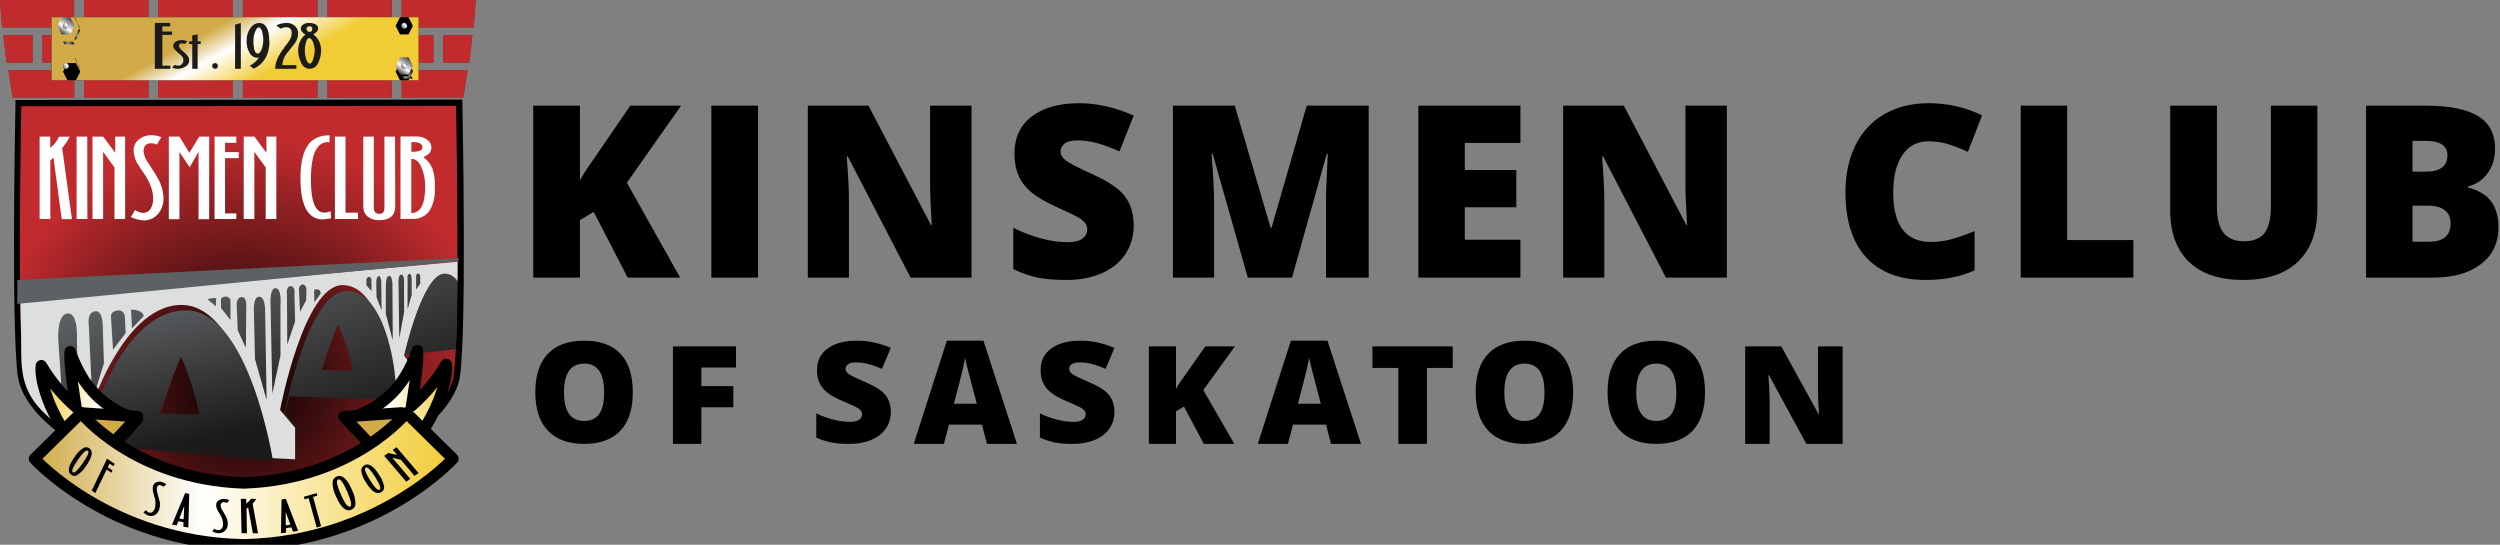 <?xml version="1.0" encoding="UTF-8"?> <svg xmlns="http://www.w3.org/2000/svg" xmlns:xlink="http://www.w3.org/1999/xlink" height="95" viewBox="0 0 436 95" width="436"><rect x="0" y="0" width="436" height="95" fill="#808080" stroke="none"/><linearGradient id="a"><stop offset="0" stop-color="#d0ab47"></stop><stop offset=".4" stop-color="#fff"></stop><stop offset="1" stop-color="#f2cc35"></stop></linearGradient><linearGradient id="b" x1="35.39%" x2="69.128%" xlink:href="#a" y1="45.325%" y2="56.124%"></linearGradient><linearGradient id="c"><stop offset="0" stop-color="#1a1a1a"></stop><stop offset=".4" stop-color="#fff"></stop><stop offset="1" stop-color="#1a1a1a"></stop></linearGradient><linearGradient id="d" x1="16.204%" x2="87.037%" xlink:href="#c" y1="98.752%" y2="-3.565%"></linearGradient><linearGradient id="e" x1="119.726%" x2="-22.449%" xlink:href="#c" y1="-10.543%" y2="112.925%"></linearGradient><linearGradient id="f"><stop offset="0" stop-color="#1d1a1a"></stop><stop offset=".4" stop-color="#8f9296"></stop><stop offset="1" stop-color="#1d1a1a"></stop></linearGradient><linearGradient id="g" x1="5.914%" x2="92.742%" xlink:href="#f" y1="49.5%" y2="49.5%"></linearGradient><linearGradient id="h" x1="40.936%" x2="59.064%" xlink:href="#f" y1="95.441%" y2="5.471%"></linearGradient><linearGradient id="i" x1="58.709%" x2="40.344%" xlink:href="#f" y1="88.788%" y2="6.364%"></linearGradient><linearGradient id="j" x1="119.738%" x2="-22.439%" xlink:href="#c" y1="-11.565%" y2="111.905%"></linearGradient><linearGradient id="k" x1="58.709%" x2="40.344%" xlink:href="#f" y1="89.058%" y2="6.383%"></linearGradient><linearGradient id="l" x1="16.229%" x2="87.172%" xlink:href="#c" y1="98.752%" y2="-3.565%"></linearGradient><linearGradient id="m" x1="120.078%" x2="-22.098%" xlink:href="#c" y1="-11.565%" y2="111.905%"></linearGradient><linearGradient id="n" x1="5.645%" x2="92.742%" xlink:href="#f" y1="49.5%" y2="49.5%"></linearGradient><linearGradient id="o" x1="40.818%" x2="59.064%" xlink:href="#f" y1="95.441%" y2="5.471%"></linearGradient><linearGradient id="p" x1="120.066%" x2="-22.109%" xlink:href="#c" y1="-10.543%" y2="112.925%"></linearGradient><radialGradient id="q" cx="50.517%" cy="71.821%" gradientTransform="matrix(.896 0 0 1 .053 0)" r="63.099%"><stop offset="0"></stop><stop offset="1" stop-color="#c12b2e"></stop></radialGradient><linearGradient id="r"><stop offset="0" stop-color="#5d6164"></stop><stop offset="1" stop-color="#1d1a1a"></stop></linearGradient><linearGradient id="s" x1="33.549%" x2="58.818%" xlink:href="#r" y1="-67.331%" y2="97.674%"></linearGradient><linearGradient id="t" x1="44.714%" x2="54.61%" xlink:href="#r" y1="-117.506%" y2="197.311%"></linearGradient><linearGradient id="u" x1="38.667%" x2="62.068%" xlink:href="#r" y1="-219.685%" y2="344.094%"></linearGradient><linearGradient id="v" x1="-2.067%" x2="112.894%" xlink:href="#r" y1="-512.671%" y2="747.368%"></linearGradient><linearGradient id="w" x1="46.86%" x2="53.23%" xlink:href="#r" y1="-42.714%" y2="146.776%"></linearGradient><linearGradient id="x" x1="43.039%" x2="60.051%" xlink:href="#r" y1="-86.816%" y2="256.194%"></linearGradient><linearGradient id="y" x1="26.105%" x2="95.521%" xlink:href="#r" y1="-199.516%" y2="532.345%"></linearGradient><linearGradient id="z" x1="44.258%" x2="55.997%" xlink:href="#r" y1="-113.083%" y2="197.774%"></linearGradient><linearGradient id="A" x1="36.744%" x2="68.465%" xlink:href="#r" y1="-207.565%" y2="377.208%"></linearGradient><linearGradient id="B" x1="-15.575%" x2="159.628%" xlink:href="#r" y1="-486.026%" y2="917.995%"></linearGradient><linearGradient id="C" x1="28.31%" x2="55.449%" xlink:href="#r" y1="-32.798%" y2="82.611%"></linearGradient><linearGradient id="D" x1="-37.953%" x2="231.548%" xlink:href="#r" y1="-435.023%" y2="1078.011%"></linearGradient><linearGradient id="E" x1="46.32%" x2="63.885%" xlink:href="#r" y1="2.526%" y2="223.127%"></linearGradient><linearGradient id="F" x1="46.575%" x2="60.135%" xlink:href="#r" y1="-4.851%" y2="215.901%"></linearGradient><linearGradient id="G" x1="38.536%" x2="105.852%" xlink:href="#r" y1="-33.679%" y2="471.624%"></linearGradient><linearGradient id="H" x1="11.274%" x2="266.051%" xlink:href="#r" y1="-101.967%" y2="951.475%"></linearGradient><linearGradient id="I" x1="46.492%" x2="54.914%" xlink:href="#r" y1="-40.851%" y2="149.655%"></linearGradient><linearGradient id="J" x1="42.431%" x2="68.576%" xlink:href="#r" y1="-77.602%" y2="311.17%"></linearGradient><linearGradient id="K" x1="23.473%" x2="146.815%" xlink:href="#r" y1="-151.924%" y2="697.554%"></linearGradient><linearGradient id="L" x1="-105.298%" x2="789.933%" xlink:href="#r" y1="-426.766%" y2="2103.717%"></linearGradient><linearGradient id="M" x1="21.324%" x2="58.574%" xlink:href="#r" y1="9.658%" y2="93.357%"></linearGradient><linearGradient id="N" x1="100%" x2="-.005%" xlink:href="#a" y1="50%" y2="50%"></linearGradient><linearGradient id="O" x1="0%" x2="100.005%" xlink:href="#a" y1="50.093%" y2="50.093%"></linearGradient><linearGradient id="P" x1="0%" x2="100%" xlink:href="#a" y1="49.964%" y2="49.964%"></linearGradient><g fill="none" fill-rule="nonzero"><g><path d="m83 0h-12.948v4.773h12.555c.131-1.496.251-3.003.355-4.532v-.241zm-.606 6.111h-5.098v4.79h4.531c.204-1.575.386-3.168.546-4.779zm-.873 6.116h-11.463v4.773h10.721c.267-1.567.519-3.162.748-4.773zm-79.299 4.773h10.721v-4.773h-11.463c.229 1.611.475 3.206.742 4.773zm-1.075-6.1h4.531v-4.79h-5.077c.164 1.611.349 3.206.546 4.779zm-.775-6.127h12.555v-4.773h-12.926c.109 1.611.229 3.201.371 4.773zm67.956 12.227v-4.773h-11.229v4.773zm-12.959 0v-4.773h-13.008v4.773zm-14.739 0v-4.773h-13.008v4.773zm-14.739 0v-4.773h-11.229v4.773zm49.674-10.889h-12.228v4.79h12.228zm-7.238-6.111h-11.229v4.773h11.24v-4.773zm-6.676 6.111h-12.009v4.79h12.009zm-6.283-6.111h-13.008v4.773h13.008zm-7.468 6.111h-13.008v4.79h13.008zm-7.266-6.111h-13.014v4.773h13.014zm-7.462 6.111h-12.009v4.79h12.009zm-7.271-6.111h-11.24v4.773h11.24zm-6.469 6.111h-12.009v4.79h12.009z" fill="#682820"></path><path d="m11.751 6-.751-1.497.751-1.503h1.498l.751 1.503-.751 1.497z" fill="#000"></path><path d="m83 0h-12.949v4.773h12.556c.131-1.496.251-3.003.355-4.532 0-.082 0-.164 0-.241zm-.606 6.111h-5.077v4.779h4.531c.204-1.575.386-3.168.546-4.779zm-.873 6.116h-11.464v4.773h10.716c.273-1.567.519-3.162.753-4.773zm-79.304 4.773h10.722v-4.773h-11.464c.229 1.611.475 3.206.742 4.773zm-1.092-6.111h4.531v-4.779h-5.055c.158 1.611.344 3.206.546 4.779zm-.759-6.116h12.556v-4.773h-12.922c.106 1.611.227 3.202.366 4.773zm67.96 12.227v-4.773h-11.24v4.773zm-12.96 0v-4.773h-13.009v4.773zm-14.74 0v-4.773h-13.004v4.773zm-14.74 0v-4.773h-11.229v4.773zm49.678-10.889h-12.228v4.779h12.283v-4.779zm-7.239-6.111h-11.24v4.773h11.24zm-6.676 6.111h-12.01v4.779h12.01zm-6.283-6.111h-13.009v4.773h13.009zm-7.468 6.111h-13.009v4.779h13.009zm-7.266-6.111h-13.009v4.773h13.009zm-7.463 6.111h-12.01v4.779h12.01zm-7.266-6.111h-11.246v4.773h11.246zm-6.485 6.111h-12.037v4.779h12.01v-4.779z" fill="#c12b2e"></path><path d="m9 3h64v11h-64z" fill="#1d1a1a"></path><path d="m9 3h64v11h-64z" fill="url(#b)"></path><path d="m29.988 6.079h-1.671v5.374h1.382v.547h-2.699v-8h2.687v.608h-1.37v.894h1.683z" fill="#1d1a1a"></path><path d="m32.235 7.671c-.164-.085-.35-.121-.535-.105-.332 0-.497.163-.497.421s.257.611.775 1.016c.679.527 1.021 1.053 1.021 1.522-.006.432-.239.831-.615 1.053-.415.281-.908.428-1.412.421-.337-.005-.668-.08-.973-.221l.471-.469c.195.098.412.146.631.142.264.005.513-.117.668-.326.136-.173.21-.386.209-.606.001-.27-.091-.532-.262-.743-.08-.084-.289-.269-.636-.558-.583-.479-.872-.89-.872-1.232.008-.28.156-.538.396-.69.314-.211.69-.314 1.07-.295.347-.007.69.063 1.005.205z" fill="#1d1a1a"></path><path d="m33.532 12v-4.322h-.532v-.482h.532v-1.027l.936-.169v1.196h.532v.482h-.532v4.322z" fill="#1d1a1a"></path><path d="m37.53 11.001c.123-.006.243.045.337.144.086.086.135.217.133.355.001.138-.048.269-.133.355-.094.099-.215.15-.337.144-.136.009-.27-.042-.379-.144-.092-.081-.149-.213-.152-.355.002-.142.059-.275.152-.355.109-.102.243-.153.379-.144z" fill="#1d1a1a"></path><path d="m42 12h-1v-7.709l1-.291z" fill="#1d1a1a"></path><path d="m47 7.134c0 2.348-.924 3.97-2.771 4.866.076 0-.152-.177-.69-.538.654-.316 1.217-.809 1.63-1.43-.109.023-.22.035-.331.034-.539-.014-1.031-.327-1.293-.823-.374-.63-.563-1.362-.543-2.104-.023-.825.227-1.634.706-2.287.327-.502.857-.817 1.434-.852 1.206 0 1.815 1.046 1.815 3.139zm-2.488-1.653c-.215.503-.322 1.05-.315 1.601 0 1.504.255 2.259.761 2.259.25 0 .473-.24.663-.721.199-.507.297-1.052.288-1.601.011-.527-.06-1.053-.212-1.555-.141-.457-.337-.686-.576-.686s-.413.234-.608.698z" fill="#1d1a1a"></path><path d="m49.577 8.272c.425-.534.705-.896.828-1.098.284-.399.45-.878.475-1.377.036-.293-.061-.587-.262-.792-.201-.205-.481-.297-.756-.247-.325.011-.643.096-.934.249l-.727-.594c.529-.251 1.099-.388 1.678-.404.647-.063 1.286.195 1.728.701.262.332.401.754.392 1.187-.024.607-.232 1.19-.593 1.662l-1.119 1.425c-.6.638-.971 1.478-1.052 2.375h2.456v.641h-3.692c0-1.158.531-2.375 1.594-3.698z" fill="#1d1a1a"></path><path d="m52.793 4.336c.333-.245.735-.362 1.14-.331.363-.009.724.066 1.058.221.333.174.496.395.496.674-.002.264-.109.515-.294.691l-.545.418c.846.614 1.352 1.633 1.352 2.723.008.707-.137 1.406-.425 2.044-.213.729-.846 1.225-1.562 1.225s-1.35-.497-1.562-1.225c-.291-.591-.444-1.248-.447-1.916-.043-1.108.425-2.168 1.254-2.839-.545-.314-.791-.656-.791-1.033.001-.254.117-.491.311-.639zm1.887 3.251c-.202-.621-.447-.935-.747-.935s-.431.261-.578.778c-.131.437-.198.894-.196 1.353-.001.488.066.973.196 1.44.18.581.404.865.682.865s.48-.343.66-1.033c.117-.417.183-.848.196-1.283-.016-.396-.087-.788-.213-1.161zm-.218-2.531c0-.308-.153-.464-.458-.464s-.545.134-.545.406c.005.12.045.236.115.331.089.151.247.24.414.232.128.016.257-.033.347-.132.09-.099.131-.237.111-.373z" fill="#1d1a1a"></path><path d="m10.75 6-.75-1.497.75-1.503h1.495l.755 1.503-.755 1.497z" fill="url(#d)"></path><path d="m11 4.5c0-.276.224-.5.5-.5s.5.224.5.5-.224.5-.5.5-.5-.224-.5-.5z" fill="#1d1a1a"></path><path d="m11 4.5c0-.202.122-.385.309-.462.187-.077.402-.035.545.108.143.143.186.358.108.545-.077.187-.26.309-.462.309-.276 0-.5-.224-.5-.5z" fill="url(#e)"></path><path d="m11 7.255.263.49h1.737l-.263-.49z" fill="url(#g)"></path><path d="m13 6.702.773-1.702.227.298-.768 1.702z" fill="url(#h)"></path><path d="m13.773 4.703-.773-1.703.232.297.768 1.703z" fill="url(#i)"></path><path d="m11.751 14-.751-1.503.751-1.497h1.498l.751 1.497-.751 1.503z" fill="#000"></path><path d="m10.75 13-.75-1.497.75-1.503h1.495l.755 1.503-.755 1.497z" fill="url(#d)"></path><path d="m11 11.5c0-.276.224-.5.5-.5s.5.224.5.5-.224.5-.5.5-.5-.224-.5-.5z" fill="#1d1a1a"></path><path d="m11 11.49c.006-.275.232-.493.507-.49.275.004.495.228.493.503-.002.275-.225.497-.5.497-.134 0-.263-.054-.357-.15-.094-.096-.146-.226-.143-.36z" fill="url(#j)"></path><path d="m11 13.255.263.49h1.737l-.263-.49z" fill="url(#g)"></path><path d="m13 13.702.773-1.702.227.292-.768 1.708z" fill="url(#h)"></path><path d="m13.773 11.708-.773-1.708.232.298.768 1.702z" fill="url(#k)"></path><path d="m69.75 14-.75-1.503.75-1.497h1.5l.75 1.497-.75 1.503z" fill="#000"></path><path d="m69.751 13-.751-1.497.751-1.503h1.498l.751 1.503-.751 1.497z" fill="url(#l)"></path><path d="m70 11.5c0-.276.224-.5.5-.5s.5.224.5.5-.224.5-.5.5-.5-.224-.5-.5z" fill="#1d1a1a"></path><path d="m70 11.49c.006-.275.232-.493.507-.49.275.004.495.228.493.503-.002.275-.225.497-.5.497-.134 0-.263-.054-.357-.15-.094-.096-.146-.226-.143-.36z" fill="url(#m)"></path><path d="m70 13.255.258.49h1.742l-.263-.49z" fill="url(#n)"></path><path d="m71 13.702.768-1.702.232.292-.768 1.708z" fill="url(#o)"></path><path d="m71.768 11.708-.768-1.708.232.298.768 1.702z" fill="url(#k)"></path><path d="m69.75 6-.75-1.497.75-1.503h1.5l.75 1.503-.75 1.497z" fill="#000"></path><path d="m69.751 6-.751-1.497.751-1.503h1.498l.751 1.503-.751 1.497z" fill="url(#l)"></path><path d="m70 4.5c0-.276.224-.5.5-.5s.5.224.5.5-.224.5-.5.5-.5-.224-.5-.5z" fill="#1d1a1a"></path><path d="m70 4.5c0-.202.122-.385.309-.462.187-.077.402-.035.545.108.143.143.186.358.108.545-.077.187-.26.309-.462.309-.276 0-.5-.224-.5-.5z" fill="url(#p)"></path><path d="m70 7.255.258.49h1.742l-.263-.49z" fill="url(#n)"></path><path d="m71 6.702.768-1.702.232.298-.768 1.702z" fill="url(#o)"></path><path d="m71.768 4.703-.768-1.703.232.297.768 1.703z" fill="url(#i)"></path><g transform="translate(2 17)"><path d="m1.217.965s-.871 43.716.606 48.578c4.285 14.092 37.644 20.655 37.644 20.655s33.71-6.628 37.996-20.725c1.483-4.878.617-48.573.617-48.573z" fill="url(#q)"></path><path d="m78.08.369-77.377.07v.542c-.038 1.789-.855 43.852.628 48.735 4.329 14.238 36.675 20.753 38.05 21.024h.103.103c1.391-.276 34.089-6.856 38.418-21.089 1.488-4.878.671-46.952.633-48.741v-.542zm-.541 1.084c.043 2.477.238 13.766.238 24.828 0 10.563-.179 20.894-.839 23.067-4.042 13.284-35.582 19.945-37.493 20.335-1.905-.39-33.099-6.986-37.135-20.27-.66-2.168-.839-12.466-.839-23.029 0-11.073.195-22.384.243-24.861z" fill="#000"></path><g fill="#fff" transform="translate(4.87 6.504)"><path d="m2.451 3.984c-.167.179-.348.344-.541.493v10.216h-1.872v-14.379h1.856v1.967c.208-.166.404-.347.584-.542.395-.407.713-.882.936-1.404h1.883c-.362.707-.805 1.369-1.32 1.973l1.699 12.406h-1.775z"></path><path d="m8.371 14.693h-1.878v-14.379h1.856z"></path><path d="m13.095 5.691-1.98-2.71v11.712h-1.856v-14.379h1.856l2.11 2.829v-2.829h1.726v14.379h-1.856z"></path><path d="m20.724 7.707c.569 1.015.884 2.153.92 3.317.027.937-.259 1.856-.812 2.612-.646.861-1.675 1.346-2.749 1.295-.741-.06-1.464-.259-2.132-.585l.714-1.203c.421.269.899.434 1.396.482.602.01 1.155-.33 1.418-.873.27-.531.391-1.124.352-1.718 0-1.301-.541-2.753-1.623-4.336-.43-.585-.827-1.193-1.19-1.821-.352-.653-.552-1.378-.584-2.119-.025-.74.302-1.448.882-1.908.605-.51 1.373-.785 2.164-.775.611-.012 1.218.107 1.78.347l-.763 1.295c-.316-.158-.664-.24-1.017-.238-.877 0-1.32.482-1.32 1.442.114.766.421 1.49.893 2.103.949 1.445 1.506 2.34 1.672 2.683z"></path><path d="m29.609.314v14.411h-1.851v-11.729l-1.553 2.661-1.78-2.661v11.729h-1.851v-14.411h1.851l1.732 2.829 1.726-2.829z"></path><path d="m34.771 4.076h-2.392v9.636h1.959v.981h-3.788v-14.379h3.788v1.084h-1.959v1.626h2.392z"></path><path d="m39.468 5.691-1.98-2.71v11.712h-1.856v-14.379h1.856l2.11 2.829v-2.829h1.726v14.379h-1.856z"></path><path d="m46.94 1.664c.812-1.048 2.031-1.572 3.658-1.572v1.209c-2.164-.22-3.247 1.948-3.247 6.504 0 3.848.781 5.772 2.343 5.772.375-.009.744-.098 1.082-.26l.087 1.263c-.969.119-1.439.184-1.423.184-2.608 0-3.912-2.408-3.912-7.225 0-2.714.474-4.672 1.423-5.875z"></path><path d="m55.576 14.693h-4.037v-14.379h1.851v13.268h2.164z"></path><path d="m62.058 12.466c0 1.626-.936 2.428-2.797 2.428-.728.037-1.444-.19-2.018-.64-.512-.449-.789-1.108-.752-1.789v-12.151h1.829v12.39c0 .71.319 1.084.969 1.084s.887-.352.887-1.084v-12.39h1.856z"></path><path d="m62.978 14.677v-14.379h2.797c.652-.023 1.294.167 1.829.542.46.287.746.785.763 1.328.023.513-.218 1.002-.638 1.295l-.758.439c.698.505 1.243 1.193 1.575 1.989.265.813.41 1.66.427 2.515v1.116c.04 1.134-.194 2.261-.682 3.284-.594 1.211-1.859 1.945-3.203 1.859zm1.883-11.701c1.288 0 1.932-.238 1.932-.726s-.281-.78-.839-.916c-.359-.045-.721-.063-1.082-.054v1.696zm1.802 2.775c-.438-1.03-1.039-1.55-1.802-1.55v9.452c1.605 0 2.41-1.514 2.413-4.542.03-1.15-.178-2.295-.611-3.36z"></path></g><path d="m77.788 32.08c-.462-.813-1.317-1.322-2.251-1.339-3.869 0-7.034 14.276-7.034 14.276l1.932 2.542v4.385l-3.863.146-.541-5.236s-1.515-14.135-8.284-14.135-10.903 21.772-10.903 21.772l2.624 3.106v5.512l-4.594-.238s-4.145-26.693-15.21-26.693c-11.065 0-16.99 21.43-16.99 21.43s-1.185 3.127-7.213-2.818c-4.599-4.542-3.604-9.376-3.788-13.788-.076-2.71-.114-5.376-.114-5.376 26.048-2.374 28.965-2.742 76.246-6.981z" fill="#dddede"></path><path d="m77.712 38.405-.2 5.496-8.874.959 1.899 2.672-.108 4.406v-4.385l-1.932-2.542s3.171-14.2 7.034-14.276c.926.043 1.77.545 2.251 1.339z" fill="url(#s)"></path><path d="m68.481 37.397-.844 4.591-.13-9.317s-.179-1.767.476-1.767c.655 0 .476 1.767.476 1.767z" fill="url(#t)"></path><path d="m69.801 34.389-.72 2.564v-5.208s-.13-.976.357-.986c.352 0 .357.986.357.986z" fill="url(#u)"></path><path d="m71.295 32.454-.725 1.024v-2.363c-.013-.213.145-.397.357-.417.26 0 .357.417.357.417z" fill="url(#v)"></path><path d="m46.913 44.985-1.418 6.683-.308-15.485s-.189-2.938.828-2.927c1.185 0 .898 2.927.898 2.927z" fill="url(#w)"></path><path d="m49.462 39.05-1.364 4.059-.054-8.672s-.238-1.523.655-1.523c.893 0 .649 1.523.649 1.523z" fill="url(#x)"></path><path d="m51.404 35.348-1.082 2.049-.184-4.103s.119-.661.638-.683c.519-.022.66.683.66.683z" fill="url(#y)"></path><path d="m65.283 37.733 1.212 4.607-.054-9.528s.06-1.724-.574-1.691c-.633.033-.574 1.691-.574 1.691z" fill="url(#z)"></path><path d="m63.665 34.823.882 2.287-.06-5.019s-.065-.986-.433-.943-.433.943-.433.943z" fill="url(#A)"></path><path d="m61.907 32.752.887 1.003-.027-2.081s-.152-.45-.433-.401c-.196.062-.353.209-.427.401z" fill="url(#B)"></path></g><path d="m79.995 45-76.962 3.838-.033 4.162 77-7.456z" fill="#5d6164"></path><g transform="translate(7 50)"><path d="m43.456 19.104 18.872.688-.542-5.152s-1.518-13.909-8.298-13.909-10.921 21.424-10.921 21.424l2.629 3.056v5.424l.108-5.461-2.591-3.061zm7.181-9.152c.417-1.141 1.344-3.429 1.344-3.429s1.035 2.496 1.55 4.16c.515 1.664 1.03 3.947 1.03 3.947l-5.474-.101s1.138-3.429 1.55-4.576z" fill="url(#C)"></path><path d="m47.781.533.049 2.192 1.084-1.493s.087-1.056-1.133-.699z" fill="url(#D)"></path><path d="m6.634 20.235-2.84-1.568-.629-9.419s-.282-4.421 1.626-4.581 1.626 4.581 1.626 4.581z" fill="url(#E)"></path><path d="m11.127 13.36-2.027 6.507-.607-13.035s-.455-2.48 1.214-2.555c1.252-.059 1.209 2.555 1.209 2.555z" fill="url(#F)"></path><path d="m14.915 8.085-2.206 2.901-.358-5.781s-.114-.965 1.209-1.067c1.144-.101 1.209 1.067 1.209 1.067z" fill="url(#G)"></path><path d="m15.848 4.011.179 3.253 2.032-2.133s0-1.12-2.211-1.12z" fill="url(#H)"></path><path d="m37.473 12.645 2.027 7.115-.26-15.424s.087-2.667-1.084-2.587c-1.084.048-.878 2.741-.878 2.741z" fill="url(#I)"></path><path d="m34.465 7.611 1.415 3.056.07-7.467s.076-1.44-.835-1.381c-.911.059-.835 1.381-.835 1.381z" fill="url(#J)"></path><path d="m31.56 3.733 1.626 2.08v-3.504c-.102-.365-.45-.61-.835-.587-.791.032-.835.587-.835.587z" fill="url(#K)"></path><path d="m30.693 1.984-.054 1.435-1.371-1.141s-.098-.293 1.425-.293z" fill="url(#L)"></path><path d="m40.611 30.4s-4.152-26.368-15.235-26.267c-12.281.112-17.604 23.28-17.604 23.28zm-17.728-14.011c.542-1.435 1.675-4.267 1.675-4.267s1.295 3.115 1.94 5.189 1.29 4.939 1.29 4.939l-6.845-.133s1.425-4.299 1.94-5.728z" fill="url(#M)"></path><g stroke="#000" stroke-linecap="round" stroke-linejoin="round" stroke-width="1.98"><path d="m5.236 11.323c.58 1.678 1.347 3.288 2.287 4.8 2.168 3.38 5.531 5.85 9.441 6.933l-7.469 8.469c-3.557-3.237-6.317-7.23-8.07-11.675-1.626-4.267-1.209-6.08-1.209-6.08 1.607 2.725 3.652 5.176 6.054 7.259 0 0-1.295-7.424-1.035-9.707z" fill="url(#N)"></path><path d="m65.797 11.12c-.577 1.68-1.346 3.291-2.293 4.8-2.167 3.379-5.528 5.849-9.436 6.933l7.474 8.432c3.554-3.237 6.312-7.228 8.065-11.669 1.626-4.267 1.209-6.085 1.209-6.085-1.607 2.725-3.652 5.176-6.054 7.259 0 0 1.295-7.387 1.035-9.669z" fill="url(#O)"></path></g></g><path d="m60 72.687 10-.687-3.1 8z" fill="#d0ab47" stroke="#000" stroke-linecap="round" stroke-linejoin="round" stroke-width="1.98"></path><path d="m24 72.663-10-.663 3.141 8z" fill="#d0ab47" stroke="#000" stroke-linecap="round" stroke-linejoin="round" stroke-width="1.98"></path><path d="m42.18 95c-23.095-.553-36.18-14.994-36.18-14.994l8.134-8s9.219 11.497 28.198 12.222h.336c18.936-.73 28.198-12.228 28.198-12.228l8.134 8.006s-13.085 14.385-36.18 14.994z" fill="url(#P)" stroke="#000" stroke-linecap="round" stroke-linejoin="round" stroke-width="1.98"></path><g fill="#000"><path d="m15.618 78.212c.663.504.464 1.511-.597 3.021-.408.67-.955 1.235-1.601 1.655-.333.179-.735.14-1.031-.1-.675-.514-.471-1.54.611-3.078.397-.651.934-1.197 1.569-1.594.337-.186.748-.149 1.049.095zm-2.919 4.163c.265.2.839-.323 1.719-1.579.88-1.256 1.181-1.965.912-2.165-.178-.138-.456-.024-.789.338-.34.374-.654.773-.939 1.194-.885 1.269-1.189 2.006-.912 2.212z"></path><path d="m16 85.549 2.667-5.549 1.333.886-.204.424-.683-.457-.325.639.836.55-.2.407-.832-.55-1.974 4.101z"></path><path d="m27.841 87.357c.099.487.077.993-.065 1.468-.112.387-.35.719-.673.938-.389.26-.871.309-1.3.132-.295-.126-.566-.306-.803-.53l.452-.382c.14.167.311.303.502.397.241.092.511.033.698-.154.18-.171.309-.394.371-.641.157-.663.117-1.36-.115-1.998-.094-.295-.171-.596-.231-.901-.067-.317-.061-.646.02-.959.093-.305.322-.542.612-.636.324-.124.68-.124 1.004 0 .251.082.485.215.688.392l-.502.413c-.114-.113-.252-.197-.402-.244-.144-.079-.315-.08-.459-.002s-.244.225-.268.394c-.054.328-.023.665.09.975.201.726.316 1.171.341 1.33z"></path><path d="m32.843 92-.854-.15v-.79l-.859-.16-.324.73-.805-.13 2.286-5.5.714.13zm-.816-1.43.103-2.335-.859 2.19z"></path><path d="m39.452 90.165c.21.432.303.909.269 1.385-.029.381-.197.741-.475 1.014-.337.332-.82.488-1.297.421-.334-.048-.655-.155-.949-.314l.374-.462c.183.124.392.208.612.249.27.034.537-.084.685-.304.142-.203.222-.44.232-.685.007-.651-.194-1.288-.575-1.826-.167-.252-.317-.515-.448-.786-.135-.275-.196-.579-.179-.883.022-.305.203-.58.48-.73.302-.191.664-.273 1.023-.233.277.017.548.088.796.208l-.401.507c-.142-.078-.301-.123-.464-.132-.165-.042-.342-.004-.473.102s-.2.266-.186.43c.025.318.136.624.322.888.374.629.591 1.014.654 1.151z"></path><path d="m43.275 88.516c-.086.078-.18.15-.281.213l.07 4.261h-.936l-.129-5.99h.942v.825c.102-.075.198-.156.287-.244.218-.16.397-.358.526-.581h.953c-.176.303-.396.584-.655.836l.947 5.164h-.901l-.807-4.453z"></path><path d="m52 92.594-.897.13-.282-.747-.914.125-.034.787-.874.11.102-5.9.75-.1zm-1.359-1.083-.806-2.221v2.331z"></path><path d="m55.222 86 .118.441-.739.221 1.399 5.113-.764.226-1.414-5.123-.7.201-.123-.441z"></path><path d="m58.745 83.093c.913-.376 1.784.39 2.614 2.297.41.787.63 1.654.641 2.536-.03.439-.321.821-.745.978-.924.386-1.81-.395-2.657-2.345-.399-.764-.604-1.61-.597-2.467.027-.445.318-.835.745-1zm2.301 5.269c.365-.156.201-1.028-.493-2.616-.685-1.595-1.205-2.292-1.573-2.127-.241.101-.296.425-.148.978.153.546.351 1.08.592 1.595.698 1.599 1.246 2.32 1.644 2.164z"></path><path d="m63.539 81.136c.75-.423 1.614.143 2.593 1.698.456.631.752 1.352.866 2.108.027.381-.186.741-.543.92-.776.43-1.653-.147-2.632-1.73-.446-.612-.728-1.316-.822-2.053-.02-.38.193-.738.548-.92zm2.656 4.271c.303-.166.054-.92-.744-2.186-.797-1.266-1.34-1.841-1.644-1.666-.205.11-.21.396 0 .851.202.457.44.898.714 1.321.805 1.298 1.37 1.858 1.693 1.68z"></path><path d="m69.893 80.171-1.471-.325 3.124 3.662-.703.492-3.843-4.504.703-.492 1.554.335-.758-.886.659-.453 3.843 4.504-.703.492z"></path></g></g><g fill="#000" transform="translate(93 18)"><path d="m25.614 30.413h-9.146l-5.927-11.464-2.399 1.436v10.028h-8.142v-29.982h8.142v13.022c.41-.807 1.237-2.085 2.481-3.835l6.296-9.188h8.859l-9.454 13.433zm5.443 0v-29.982h8.142v29.982zm45.371 0h-10.623l-10.951-21.123h-.185c.26 3.322.39 5.858.39 7.608v13.515h-7.178v-29.982h10.582l10.91 20.836h.123c-.191-3.021-.287-5.448-.287-7.28v-13.556h7.219zm28.288-9.105c0 1.859-.472 3.51-1.415 4.953s-2.304 2.563-4.081 3.363c-1.777.8-3.862 1.2-6.255 1.2-1.996 0-3.671-.14-5.024-.42-1.354-.28-2.762-.769-4.225-1.466v-7.219c1.545.793 3.151 1.412 4.819 1.856 1.668.444 3.199.667 4.594.667 1.203 0 2.085-.208 2.646-.625.561-.417.841-.954.841-1.61 0-.41-.113-.769-.338-1.077-.226-.308-.588-.619-1.087-.933s-1.829-.957-3.989-1.928c-1.955-.889-3.421-1.75-4.399-2.584-.978-.834-1.702-1.791-2.174-2.871-.472-1.08-.708-2.358-.708-3.835 0-2.762 1.005-4.915 3.015-6.46 2.01-1.545 4.771-2.317 8.285-2.317 3.104 0 6.269.718 9.495 2.153l-2.481 6.255c-2.803-1.285-5.223-1.928-7.26-1.928-1.053 0-1.818.185-2.297.554s-.718.827-.718 1.374c0 .588.304 1.114.913 1.579.608.465 2.259 1.312 4.953 2.543 2.584 1.162 4.378 2.41 5.383 3.743s1.507 3.011 1.507 5.035zm19.901 9.105-6.132-21.595h-.185c.287 3.678.431 6.535.431 8.572v13.022h-7.178v-29.982h10.787l6.255 21.287h.164l6.132-21.287h10.808v29.982h-7.444v-13.146c0-.684.01-1.442.031-2.276.021-.834.113-2.878.277-6.132h-.185l-6.05 21.554zm47.545 0h-17.801v-29.982h17.801v6.501h-9.7v4.717h8.982v6.501h-8.982v5.66h9.7zm35.999 0h-10.623l-10.951-21.123h-.185c.26 3.322.39 5.858.39 7.608v13.515h-7.178v-29.982h10.582l10.91 20.836h.123c-.191-3.021-.287-5.448-.287-7.28v-13.556h7.219zm35.146-23.769c-1.928 0-3.432.79-4.512 2.369-1.08 1.579-1.62 3.756-1.62 6.532 0 5.77 2.194 8.654 6.583 8.654 1.326 0 2.611-.185 3.855-.554s2.495-.813 3.753-1.333v6.85c-2.502 1.107-5.332 1.661-8.49 1.661-4.525 0-7.995-1.312-10.408-3.938s-3.62-6.419-3.62-11.382c0-3.104.584-5.831 1.753-8.183s2.851-4.16 5.045-5.424 4.775-1.897 7.742-1.897c3.24 0 6.337.704 9.29 2.112l-2.481 6.378c-1.107-.52-2.215-.957-3.322-1.312-1.107-.355-2.297-.533-3.568-.533zm16.107 23.769v-29.982h8.101v23.44h11.546v6.542zm51.729-29.982v18.047c0 3.924-1.111 6.962-3.333 9.116s-5.424 3.23-9.608 3.23c-4.088 0-7.229-1.046-9.423-3.138-2.194-2.092-3.292-5.1-3.292-9.023v-18.231h8.142v17.596c0 2.119.396 3.657 1.189 4.614.793.957 1.962 1.436 3.507 1.436 1.654 0 2.854-.475 3.599-1.425s1.118-2.505 1.118-4.666v-17.555zm8.498 0h10.459c4.074 0 7.099.605 9.075 1.815s2.963 3.093 2.963 5.65c0 1.682-.431 3.117-1.292 4.307-.861 1.189-1.996 1.955-3.404 2.297v.205c1.859.492 3.206 1.312 4.04 2.461.834 1.148 1.251 2.639 1.251 4.471 0 2.721-1.022 4.864-3.066 6.429-2.044 1.565-4.83 2.348-8.357 2.348h-11.669zm8.101 11.505h2.44c1.162 0 2.061-.239 2.697-.718.636-.479.954-1.189.954-2.133 0-1.682-1.271-2.522-3.814-2.522h-2.276zm0 5.927v6.296h2.851c2.529 0 3.794-1.066 3.794-3.199 0-.998-.338-1.764-1.015-2.297s-1.658-.8-2.943-.8z"></path><path d="m17.359 50.407c0 2.942-.721 5.179-2.164 6.71-1.443 1.531-3.555 2.296-6.336 2.296-2.742 0-4.844-.769-6.306-2.308-1.463-1.539-2.194-3.779-2.194-6.722 0-2.91.727-5.133 2.182-6.668s3.569-2.302 6.342-2.302c2.782 0 4.89.761 6.324 2.284s2.152 3.759 2.152 6.71zm-12.0.029c0 3.318 1.167 4.977 3.5 4.977 1.186 0 2.066-.403 2.64-1.209.573-.806.86-2.062.86-3.768 0-1.714-.291-2.979-.872-3.797-.581-.818-1.449-1.227-2.604-1.227-2.349 0-3.524 1.674-3.524 5.023zm23.953 8.977h-4.953v-17h11v3.686h-6.047v3.244h5.576v3.686h-5.576zm33.047-5.557c0 1.086-.292 2.05-.876 2.892s-1.426 1.497-2.526 1.964-2.391.701-3.872.701c-1.236 0-2.272-.082-3.11-.246-.838-.164-1.71-.449-2.615-.856v-4.216c.956.463 1.951.824 2.983 1.084 1.033.259 1.98.389 2.844.389.745 0 1.291-.122 1.638-.365s.521-.557.521-.94c0-.24-.07-.449-.209-.629-.14-.18-.364-.361-.673-.545-.309-.184-1.132-.559-2.469-1.126-1.21-.519-2.118-1.022-2.723-1.509-.605-.487-1.054-1.046-1.346-1.677-.292-.631-.438-1.377-.438-2.24 0-1.613.622-2.87 1.866-3.772 1.244-.902 2.954-1.353 5.129-1.353 1.921 0 3.881.419 5.878 1.257l-1.536 3.653c-1.735-.751-3.233-1.126-4.494-1.126-.652 0-1.126.108-1.422.323-.296.216-.444.483-.444.802 0 .343.188.651.565.922.377.271 1.399.766 3.066 1.485 1.6.679 2.71 1.407 3.333 2.186.622.778.933 1.758.933 2.94zm16.771 5.557-.872-3.36h-5.75l-.896 3.36h-5.254l5.774-18h6.379l5.847 18zm-1.771-7-.81-3.052c-.189-.678-.418-1.556-.688-2.633-.27-1.077-.448-1.848-.534-2.315-.077.432-.229 1.145-.457 2.137-.227.992-.731 2.946-1.511 5.863zm24 1.443c0 1.086-.292 2.05-.876 2.892-.584.842-1.426 1.497-2.526 1.964s-2.391.701-3.872.701c-1.236 0-2.272-.082-3.11-.246-.838-.164-1.71-.449-2.615-.856v-4.216c.956.463 1.951.824 2.983 1.084 1.033.259 1.98.389 2.844.389.745 0 1.291-.122 1.638-.365s.521-.557.521-.94c0-.24-.07-.449-.209-.629-.14-.18-.364-.361-.673-.545-.309-.184-1.132-.559-2.469-1.126-1.21-.519-2.118-1.022-2.723-1.509-.605-.487-1.054-1.046-1.346-1.677-.292-.631-.438-1.377-.438-2.24 0-1.613.622-2.87 1.866-3.772 1.244-.902 2.954-1.353 5.129-1.353 1.921 0 3.881.419 5.878 1.257l-1.536 3.653c-1.735-.751-3.233-1.126-4.494-1.126-.652 0-1.126.108-1.422.323-.296.216-.444.483-.444.802 0 .343.188.651.565.922.377.271 1.399.766 3.066 1.485 1.6.679 2.71 1.407 3.333 2.186.622.778.933 1.758.933 2.94zm20.905 5.557h-5.322l-3.449-6.5-1.396.814v5.686h-4.737v-17h4.737v7.384c.239-.457.72-1.182 1.444-2.174l3.663-5.209h5.155l-5.501 7.616zm16.866 0-.872-3.36h-5.75l-.896 3.36h-5.254l5.774-18h6.379l5.847 18zm-1.771-7-.81-3.052c-.189-.678-.418-1.556-.688-2.633s-.448-1.848-.534-2.315c-.077.432-.229 1.145-.457 2.137s-.731 2.946-1.511 5.863zm18.502 7h-4.991v-13.244h-4.511v-3.756h14v3.756h-4.498zm25.498-9.006c0 2.942-.721 5.179-2.164 6.71-1.443 1.531-3.555 2.296-6.336 2.296-2.742 0-4.844-.769-6.306-2.308-1.463-1.539-2.194-3.779-2.194-6.722 0-2.91.727-5.133 2.182-6.668 1.455-1.535 3.569-2.302 6.342-2.302 2.782 0 4.89.761 6.324 2.284 1.435 1.523 2.152 3.759 2.152 6.71zm-12 .029c0 3.318 1.167 4.977 3.5 4.977 1.186 0 2.066-.403 2.64-1.209.573-.806.86-2.062.86-3.768 0-1.714-.291-2.979-.872-3.797-.581-.818-1.449-1.227-2.604-1.227-2.349 0-3.524 1.674-3.524 5.023zm35-.029c0 2.942-.721 5.179-2.164 6.71-1.443 1.531-3.555 2.296-6.336 2.296-2.742 0-4.844-.769-6.306-2.308-1.463-1.539-2.194-3.779-2.194-6.722 0-2.91.727-5.133 2.182-6.668 1.455-1.535 3.569-2.302 6.342-2.302 2.782 0 4.89.761 6.324 2.284 1.435 1.523 2.152 3.759 2.152 6.71zm-12 .029c0 3.318 1.167 4.977 3.5 4.977 1.186 0 2.066-.403 2.64-1.209.573-.806.86-2.062.86-3.768 0-1.714-.291-2.979-.872-3.797-.581-.818-1.449-1.227-2.604-1.227-2.349 0-3.524 1.674-3.524 5.023zm36 8.977h-6.326l-6.522-11.977h-.11c.155 1.884.232 3.322.232 4.314v7.663h-4.274v-17h6.302l6.497 11.814h.073c-.114-1.713-.171-3.089-.171-4.128v-7.686h4.299z"></path></g></g></svg> 
